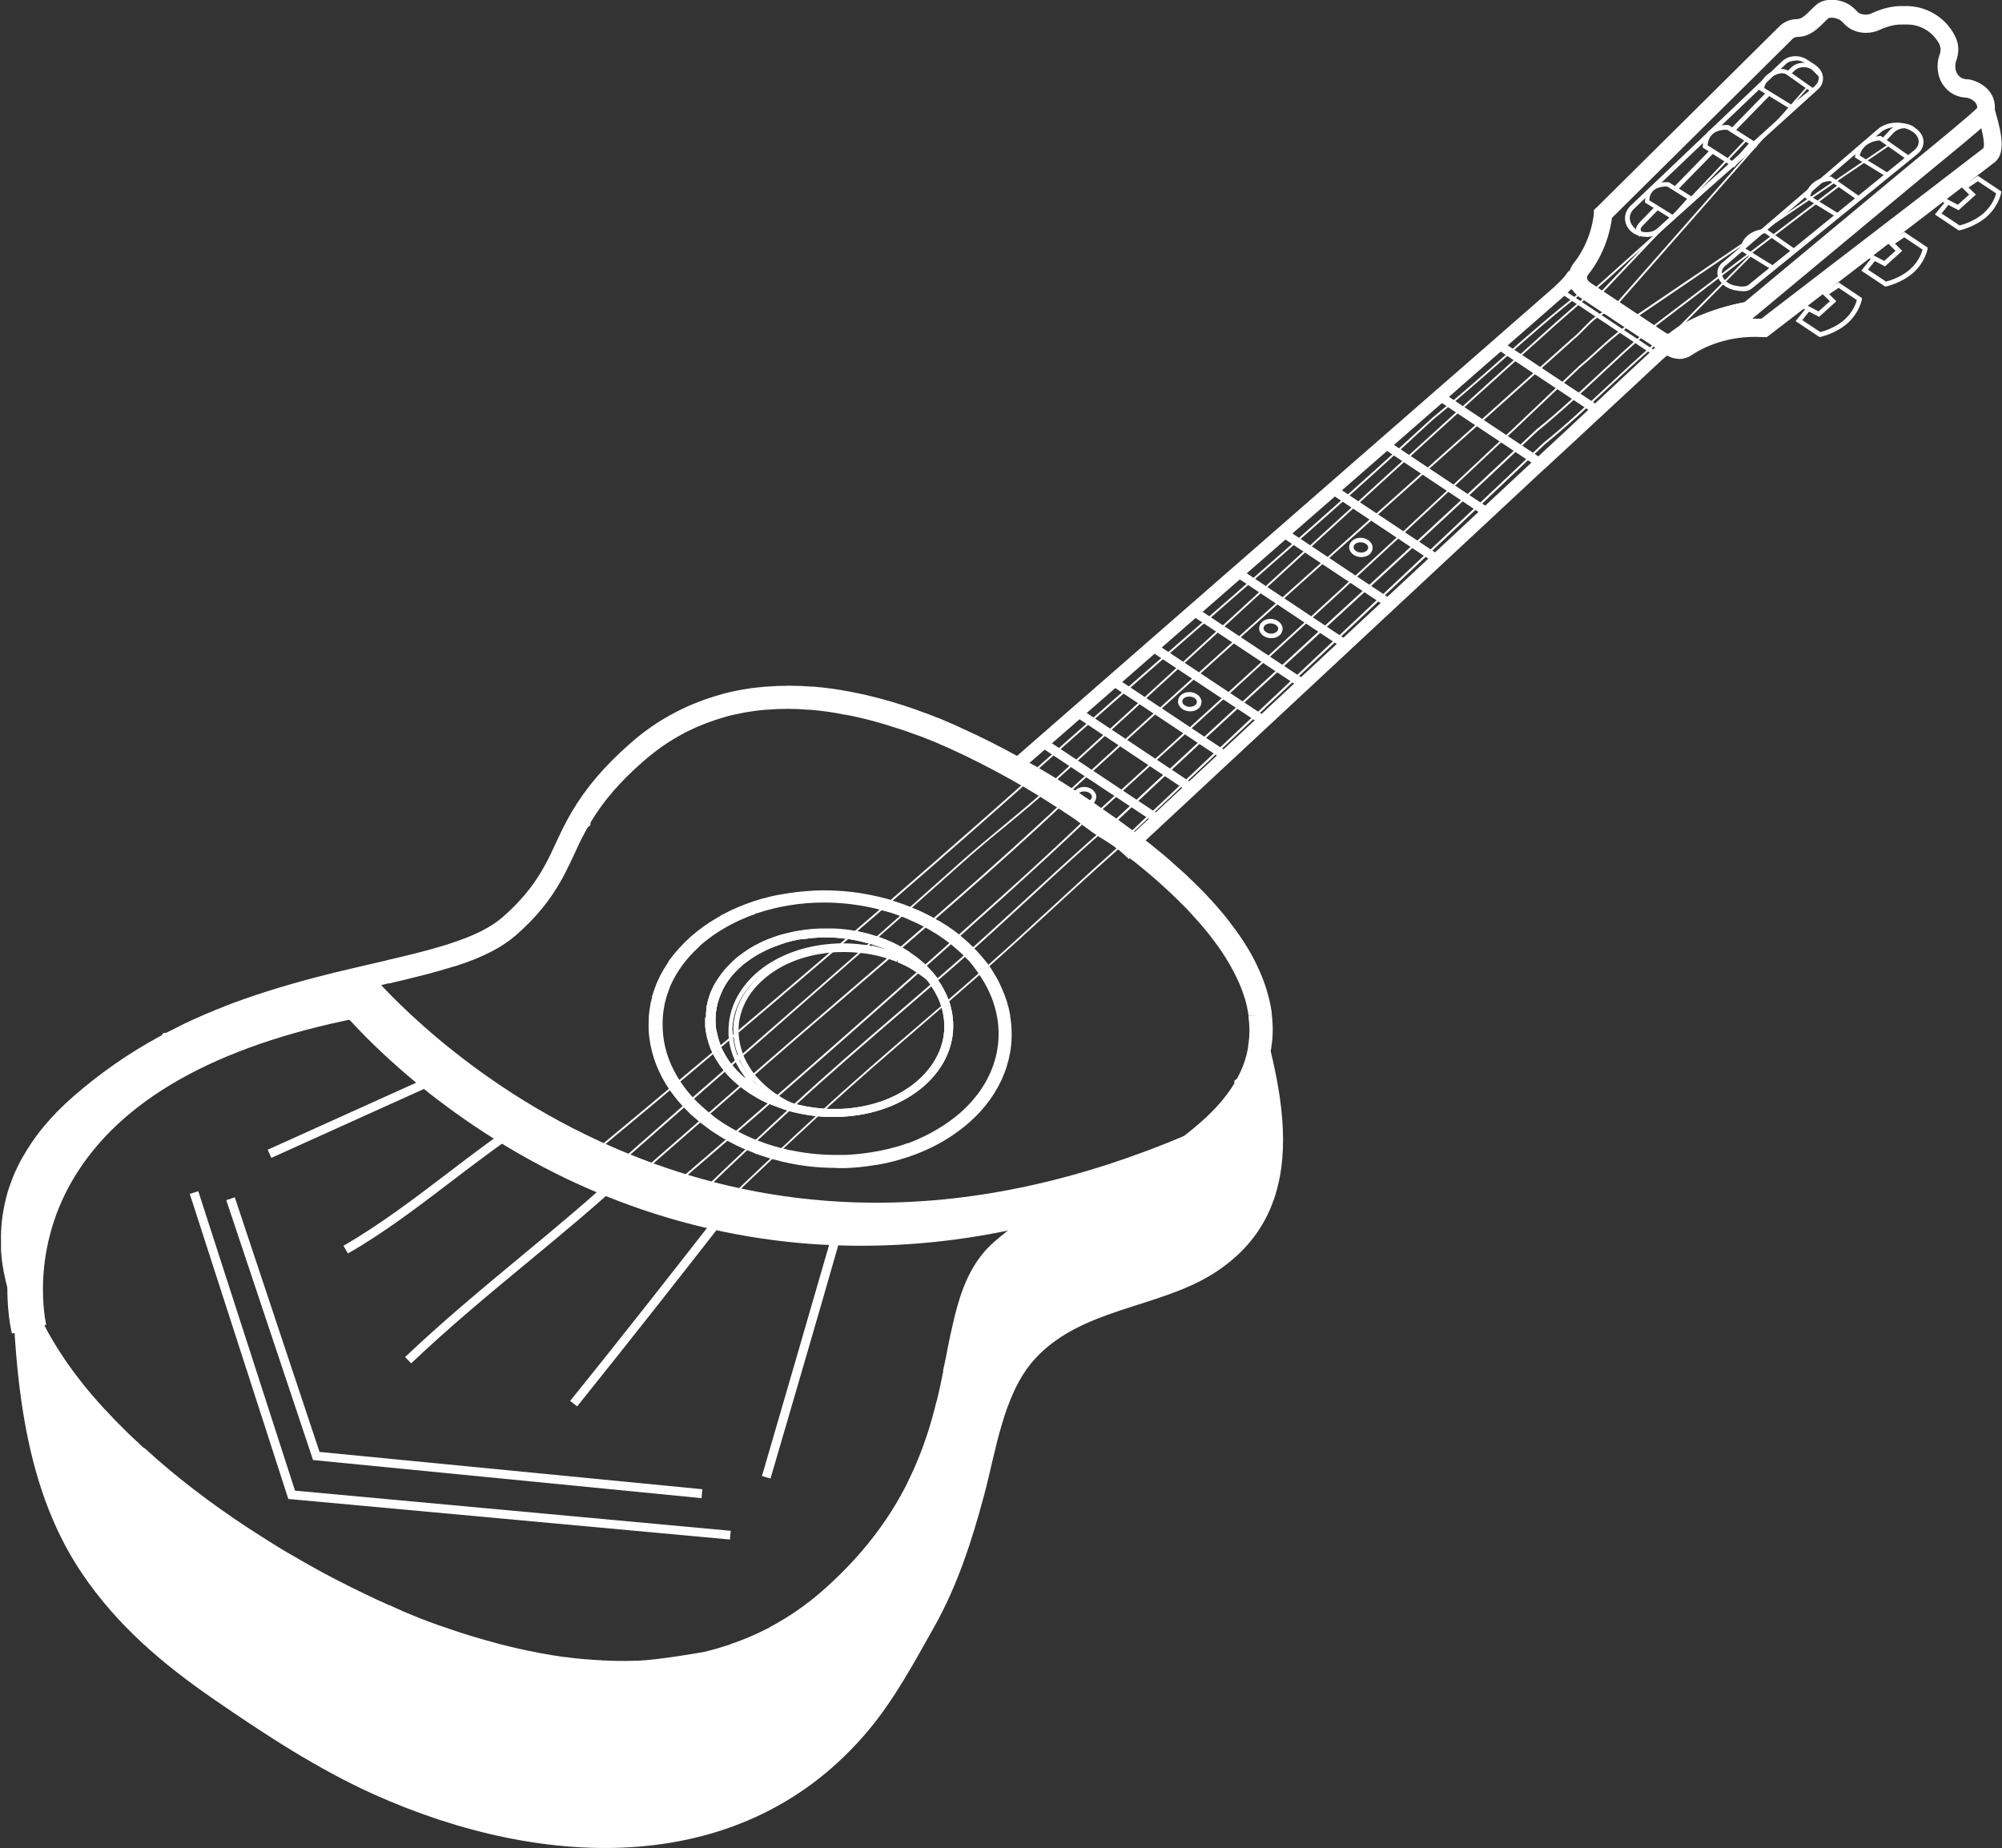 <svg viewBox="0 0 98.74 91.16" xmlns="http://www.w3.org/2000/svg" id="a"><rect x="0" y="0" width="98.74" height="91.16" fill="#333333" stroke="none"/><path style="fill:#fff; stroke-width:0px;" d="M30.72,83.03c-.17,0-.35,0-.52,0h-.5l.02-.02s-.08,0-.12,0h-.03s-.02,0-.03,0c-.19,0-.39-.02-.58-.04h-.05c-.36-.03-.71-.07-1.04-.12-.01,0-.03,0-.04,0h-.03c-.45-.06-.91-.14-1.41-.23-.03,0-.06-.01-.1-.02-.58-.11-1.19-.25-1.79-.4-.02,0-.06-.01-.09-.02-.51-.13-1.03-.28-1.54-.44h-.03c-.45-.15-.91-.31-1.39-.48h-.03s-.03-.02-.05-.03c-.3-.11-.6-.22-.91-.34h0l-.1-.04c-.3-.12-.6-.24-.9-.37-.02,0-.04-.02-.07-.03-.18-.07-.35-.15-.53-.23-.03-.01-.06-.03-.09-.04-.17-.07-.35-.15-.53-.24-.07-.03-.14-.06-.22-.1l-.05-.03c-.05-.02-.1-.05-.15-.07-.06-.03-.14-.06-.21-.1-.45-.21-.92-.45-1.44-.72-.02,0-.04-.02-.05-.03-.81-.42-1.62-.88-2.43-1.35-.03-.01-.06-.03-.09-.05-.62-.37-1.26-.77-1.88-1.18-1.95-1.29-3.72-2.64-5.26-4.04-.06-.05-.12-.1-.17-.16l-.14-.13s-.05-.05-.07-.06l-.05-.05s-.03-.03-.04-.04c-.18-.16-.35-.33-.52-.5-.01-.01-.03-.03-.06-.06-.32-.31-.63-.63-.95-.98,0,0,0,0-.01-.01-.03-.03-.05-.05-.07-.08-.19-.21-.39-.43-.62-.69-.32-.37-.61-.74-.89-1.11v-.02s-.04-.04-.06-.06l-.04-.06c-.24-.32-.44-.61-.62-.89-.02-.02-.04-.05-.06-.09-.14-.22-.28-.44-.42-.69-.01-.02-.02-.04-.03-.06-.19-.33-.36-.66-.52-.99-.01-.03-.03-.05-.03-.07-.15-.31-.28-.63-.4-.94,0-.02-.02-.04-.02-.07-.16-.42-.29-.85-.39-1.27-.01-.03-.02-.07-.02-.1-.11-.46-.18-.93-.21-1.39,0-.04,0-.07,0-.11v-.31s0,0,0,0c-.02-.7.06-1.39.22-2.06.03-.13.06-.26.1-.39.04-.13.08-.27.14-.42.03-.09.07-.19.11-.3.02-.05.04-.1.06-.15.1-.24.22-.49.35-.73.02-.04.04-.08.07-.12.29-.52.64-1.04,1.05-1.53.42-.51.91-1.01,1.45-1.48,1.29-1.13,2.73-2.14,4.28-2.98l.09-.05.09-.12h.13c.31-.16.63-.32.95-.48l.05-.02c.23-.11.45-.21.68-.31.21-.09.41-.18.62-.26.06-.03.13-.06.21-.09.12-.05.23-.09.35-.14.01,0,.03-.01.04-.02,1.3-.5,2.71-.95,4.33-1.38.06-.02.13-.03.19-.05.56-.15,1.16-.29,1.83-.45.04,0,.08-.02.13-.03l1.42-.33s.05,0,.07-.02c1.26-.29,2.2-.53,3.06-.8l.11-.04c1.18-.38,2-.8,2.57-1.3,1.13-.99,1.67-1.83,2.02-2.45.01-.02.02-.04.03-.06l.02-.03c.2-.36.37-.72.54-1.1.19-.41.39-.83.64-1.28,0-.01.02-.03.03-.05h0s.05-.09.05-.09c0,0,0-.01.01-.02l.07-.12c.69-1.17,1.6-2.24,2.86-3.35.69-.61,1.44-1.13,2.22-1.53.06-.03.12-.07.19-.1.62-.31,1.29-.57,1.99-.77h.02s.07-.03.11-.04c.7-.19,1.42-.31,2.16-.37h.05c.73-.06,1.49-.06,2.24,0h.02s.04,0,.06,0c.58.05,1.17.13,1.75.24h.03l.07.02c.48.09.96.2,1.47.34.03,0,.06.01.08.02.34.09.7.2,1.07.32.35.11.69.23,1.02.36h.02c.2.08.39.15.59.23.03,0,.05.02.08.03.15.06.3.12.45.19.07.03.14.06.21.09.07.03.15.06.22.1.07.03.15.06.22.1.98.44,1.99.95,3.01,1.52.17.1.34.19.52.29l.04.02s.06.03.09.05c.3.18.62.36.94.56.03.02.08.05.13.08.28.17.57.35.85.54.04.03.08.05.13.08.1.06.22.14.33.22.18.12.36.24.54.36.02.01.05.03.08.06l.03.02c.29.2.58.4.86.6.03.02.08.05.12.08.28.2.57.42.86.63l.1.08s.08.06.12.09l.08.06s.05.03.07.05c.02.01.03.02.05.04.07.06.14.11.2.16h0s.13.1.13.1c.36.29.72.58,1.06.88,0,0,.03.02.05.05.27.24.55.48.82.74l.06.06c.09.09.17.16.25.24.04.04.09.09.14.14.22.21.41.41.58.6,0,0,.01.01.02.02l.02.02c.33.36.65.73.95,1.12.01.02.03.04.04.06.53.68.97,1.37,1.29,2.04.02.04.04.07.05.11.19.39.34.79.46,1.18,0,.03.02.05.02.08.1.32.17.66.22.99,0,.02,0,.05,0,.08.07.55.07,1.11-.02,1.65v.05s-.02.06-.02.06c-.11.65-.33,1.29-.67,1.9h0s-.13.23-.13.23c-.45.77-1.08,1.51-1.88,2.2-2.28,2-4.16,2.76-5.82,3.43-1.47.59-2.87,1.15-4.42,2.51-.75.66-1.21,1.57-1.61,3.16l-.03.13c-.1.43-.2.88-.31,1.43l-.05.27c-.05.23-.09.46-.14.7v.07s-.01,0-.01,0c0,.01,0,.02,0,.04-.11.53-.22,1.01-.33,1.47v.04s-.02.02-.02.03c-.31,1.27-.67,2.33-1.11,3.35-.06.15-.14.31-.21.47-.16.35-.34.7-.53,1.03-.3.54-.64,1.09-1.02,1.62v.02s-.04.03-.05.05c-.84,1.17-1.87,2.3-3.06,3.35-.85.75-1.77,1.38-2.75,1.9-.05.03-.11.06-.16.08-.59.31-1.19.57-1.82.79l-.15.06c-.07.02-.14.05-.21.07-.3.1-.62.19-.97.28-.07.02-.16.04-.24.06h-.02c-.09.02-2.09.39-3.32.46h0s-.18.01-.18.01c-.05,0-.11,0-.16,0h-.06c-.17,0-.35,0-.52,0ZM29.67,81.9c.53.03,1.07.04,1.62.02h.14c1.07-.04,3.15-.41,3.32-.44.07-.02.13-.03.19-.05.33-.08.62-.17.9-.26.06-.02.11-.04.15-.05h0s.1-.04.1-.04c.62-.21,1.19-.46,1.76-.75.05-.02.08-.04.11-.06l.03-.02c.9-.48,1.76-1.07,2.55-1.76,1.13-.99,2.11-2.06,2.9-3.17l.05-.07c.35-.49.67-1,.95-1.51.18-.32.34-.64.49-.97.07-.15.14-.29.2-.44.42-.97.76-1.97,1.05-3.17,0-.03.02-.06.03-.09.11-.44.21-.91.31-1.42v-.03s0,0,0-.01v-.04c.06-.24.1-.47.15-.7l.05-.27c.11-.56.21-1.03.32-1.48l.03-.13c.31-1.27.79-2.71,1.95-3.72,1.69-1.49,3.17-2.08,4.73-2.71,1.65-.66,3.36-1.35,5.5-3.23.69-.61,1.24-1.24,1.63-1.89v-.13l.13-.1c.28-.51.46-1.03.55-1.56h0s0-.07,0-.07c.08-.46.08-.93.02-1.41v-.05s0,0,0,0c0,0,0,0,0,.02,0,0,0-.01,0-.02l.55-.03-.55.02s0,0,0,0c-.04-.3-.1-.58-.18-.85l-.02-.05c-.1-.34-.24-.69-.41-1.03l-.04-.08c-.3-.61-.7-1.24-1.19-1.87l-.03-.04c-.28-.36-.57-.7-.88-1.03l-.05-.06c-.16-.18-.34-.37-.55-.57-.05-.05-.09-.09-.14-.14-.08-.08-.15-.14-.22-.21l-.08-.08c-.27-.25-.54-.5-.8-.73l-.06-.05c-.31-.27-.65-.55-1-.83l-.11-.08.02.02c-.08-.06-.15-.12-.22-.17l-.05-.03-.05-.05s-.02-.02-.04-.03l-.09-.07s-.06-.05-.09-.07l-.11-.08c-.29-.22-.57-.43-.85-.62-.04-.03-.07-.05-.1-.07-.28-.2-.56-.4-.85-.59l-.04-.03s-.04-.03-.06-.04c-.19-.13-.36-.24-.54-.36-.11-.07-.22-.14-.33-.21-.05-.03-.08-.06-.12-.08-.28-.18-.57-.36-.84-.53-.04-.03-.08-.05-.11-.07-.32-.2-.63-.38-.93-.56-.03-.02-.05-.03-.07-.04l-.04-.02c-.18-.1-.35-.2-.51-.29-.99-.55-1.97-1.05-2.92-1.48-.07-.03-.13-.06-.2-.09h-.02c-.06-.04-.13-.07-.19-.09-.07-.03-.15-.06-.22-.1-.14-.06-.29-.12-.44-.18l-.06-.02c-.18-.08-.37-.15-.55-.21-.02,0-.04-.01-.06-.02-.31-.12-.63-.23-.96-.33-.36-.12-.7-.22-1.03-.31l-.07-.02c-.49-.13-.95-.24-1.4-.32h-.04c-.56-.12-1.12-.19-1.67-.24-.03,0-.06,0-.1,0-.7-.06-1.39-.06-2.05,0-.02,0-.04,0-.07,0-.67.06-1.32.17-1.94.34l-.09.03c-.64.18-1.26.42-1.84.71-.06.03-.11.05-.15.08-.71.37-1.38.84-2.01,1.39-1.16,1.02-1.97,1.96-2.6,3.02v.12s-.14.12-.14.12c-.02.03-.03.05-.04.07-.24.43-.43.83-.61,1.23-.18.38-.36.77-.57,1.16l-.05.09c-.58,1.04-1.27,1.89-2.26,2.76-.69.6-1.63,1.09-2.97,1.52-.01,0-.03,0-.04.01-.03.01-.05.02-.08.02-.88.28-1.85.52-3.12.82-.02,0-.04,0-.06.01h-.05c-.23.06-.46.12-.7.17l-.73.17s-.05.01-.08.02c-.68.16-1.27.3-1.83.45-.07.02-.12.03-.18.05-1.53.4-2.87.82-4.1,1.29l-.12.05c-.13.05-.25.1-.36.14-.07.03-.13.06-.2.09-.21.08-.4.17-.6.25-.2.09-.39.18-.59.27h0s-.06.03-.06.03c-.35.17-.7.34-1.03.52l-.05.03-.14.08c-1.52.83-2.87,1.76-4.12,2.87-.5.43-.94.89-1.33,1.35-.37.45-.69.91-.94,1.37v.02s-.04.05-.05.07c-.11.21-.22.43-.31.64-.02.05-.04.09-.05.13-.04.09-.07.17-.09.25-.05.14-.09.25-.12.35v.02c-.04.1-.07.2-.09.31-.16.67-.22,1.35-.18,2.04l.02.29h0c.03.36.09.71.17,1.07v.05c.1.39.22.78.37,1.18l.02.05c.11.29.23.57.36.85l.02.04c.15.31.31.63.49.93l.03.05c.14.24.28.47.42.68l.03.05c.18.28.39.58.63.9l.15.2c.23.31.48.62.74.92.23.27.43.49.62.7l.08.08c.31.34.61.65.91.94l.04.04c.16.16.33.32.5.48l.04.04s.02.02.04.03c.03.03.06.05.08.08l.14.13c.05.05.09.09.14.12h.02c1.49,1.37,3.22,2.7,5.13,3.95.63.41,1.26.81,1.88,1.18l.11.06c.77.45,1.54.89,2.32,1.29,0,0,.02.01.04.02h0c.51.26.98.5,1.43.71.07.03.13.06.19.09.06.03.11.05.15.07l.06.03c.07.03.13.06.19.09.19.08.37.17.55.25h.03c.2.1.39.18.57.26l.06.03c.25.11.52.21.78.32l.07.03c.34.13.67.26.99.37h.02s.03.02.05.02c.46.16.9.31,1.32.44.02,0,.05.01.06.02.5.15.99.29,1.48.42h.02s.03.01.04.02c.61.15,1.19.29,1.76.39l.07.02c.48.09.91.16,1.34.22.01,0,.03,0,.04,0h.03c.31.05.65.08.98.11h.05c.19.02.38.03.57.04h.03s.02,0,.03,0ZM3,66.7h0s0,0,0,0ZM2.58,66h0s0,0,0,0ZM2.08,65.06h0s0,0,0,0ZM1.69,64.13s0,0,0,0c0,0,0,0,0,0ZM58.84,45.13s0,0,0,0h0ZM56.55,41.56h0s0,0,0,0ZM41.66,35.24s0,0,0,0h0Z"></path><path style="fill:#fff; stroke-width:0px;" d="M41.26,57.61c-.82,0-1.63-.08-2.41-.25-.07-.01-.12-.03-.17-.04-.05,0-.12-.02-.18-.04l-.07-.02c-.37-.09-.74-.2-1.09-.33h-.03s-.08-.04-.12-.06c-.4-.15-.79-.32-1.14-.51-.04-.02-.09-.04-.13-.07-.05-.03-.11-.06-.16-.09l-.11-.06h0c-.14-.09-.29-.18-.43-.27-.11-.07-.21-.14-.31-.22,0,0-.02-.01-.03-.02-.03-.02-.06-.05-.09-.07,0,0,0,0,0,0-.24-.17-.47-.37-.7-.57h0s-.07-.07-.07-.07c-.02-.02-.05-.05-.07-.07,0,0,0,0,0,0-.03-.03-.07-.07-.1-.1,0,0,0,0,0,0-.28-.28-.53-.58-.74-.87-.02-.03-.05-.07-.08-.11-.56-.82-.9-1.7-1.01-2.62-.01-.13-.03-.26-.03-.38,0-.08,0-.17,0-.25,0-.23.01-.45.04-.66.01-.1.03-.2.05-.31v-.03c.03-.11.05-.22.08-.33v-.07l.02-.02c.03-.12.07-.23.11-.34.14-.41.35-.82.61-1.21h0s.05-.08.07-.11v-.02c.31-.43.69-.85,1.12-1.24.44-.38.93-.72,1.46-1.01l.04-.05h.04s.06-.03.09-.05c.45-.24.94-.44,1.44-.61.16-.05.32-.1.49-.15h.03c.14-.04.28-.08.42-.11.14-.03.28-.06.42-.08.54-.1,1.09-.16,1.65-.19.96-.04,1.92.04,2.83.23.11.02.24.05.37.08.07.02.15.04.23.06l.13.03s.04.01.06.02c.03,0,.08.02.13.04.05.01.1.03.15.05h0c.34.11.69.23,1.03.38.04.02.1.04.15.06.34.15.68.32.98.5.03.02.08.04.13.07.12.07.23.14.34.21.2.13.39.27.57.41.02.02.05.04.07.06l.03.03c.29.23.55.48.8.74.02.02.05.05.07.08l.02.02c.13.14.25.29.4.47l.04.05c.07.09.14.19.2.29l.05.08s.03.04.04.06l.04.07c.03.05.06.1.09.15.12.2.21.4.29.58.19.42.33.86.41,1.31,0,.02,0,.04,0,.06.33,1.92-.41,3.84-2.03,5.26-.92.8-2.03,1.41-3.32,1.79-.15.05-.3.09-.46.13-.14.04-.29.07-.44.1-.13.03-.27.05-.4.07h-.02c-.47.08-.95.13-1.44.15-.14,0-.27,0-.41,0h-.08ZM37.64,56.36c.33.12.68.22,1.05.31.03,0,.04.01.05.01.08.02.14.03.21.05.05.01.1.02.16.03.78.16,1.58.22,2.38.21.01,0,.04,0,.07,0h.15c.59-.03,1.16-.1,1.71-.21l.09-.02c.11-.02.22-.05.32-.07.15-.04.3-.08.45-.12.17-.05.33-.1.48-.16h.04c.97-.37,1.83-.87,2.55-1.49,1.81-1.59,2.37-3.77,1.5-5.83-.08-.19-.17-.36-.26-.53-.03-.06-.06-.1-.09-.15-.03-.04-.05-.08-.07-.12-.09-.14-.18-.27-.27-.4-.05-.06-.1-.13-.14-.19-.07-.09-.15-.18-.22-.27l-.1-.1s-.01-.01-.02-.02l-.06-.06c-.21-.22-.43-.41-.66-.6l-.05-.04s-.04-.03-.06-.05c-.17-.13-.36-.27-.54-.39-.11-.07-.22-.14-.33-.2l-.03-.02s-.05-.03-.08-.05c-.31-.18-.63-.34-.96-.48-.05-.03-.09-.04-.13-.06-.04-.02-.08-.04-.12-.05h0l-.04-.02c-.19-.08-.39-.15-.57-.21-.09-.03-.18-.06-.27-.08-.05-.02-.1-.03-.15-.04-.05-.01-.1-.03-.14-.04l-.06-.02c-.24-.06-.47-.12-.71-.16-.67-.13-1.37-.2-2.07-.2-1.16,0-2.27.18-3.32.53h-.04s-.04.03-.06.04l-.04.02c-.11.04-.21.07-.31.11l-.04.02c-.79.32-1.49.73-2.09,1.22-.07.06-.13.1-.18.15-.04.03-.07.06-.1.1l-.03.03c-.58.53-1.03,1.14-1.34,1.81-.03.06-.06.13-.08.2l-.08.22c-.04.11-.07.21-.1.32h0s-.01.04-.01.04c-.03.09-.05.19-.07.31v.02c-.06.28-.08.57-.08.86,0,.19.01.38.03.57h0s0,0,0,0c.09.8.38,1.56.86,2.28.02.03.05.07.07.1.2.29.43.57.69.83.03.04.06.06.08.08l.16.15c.17.16.34.3.51.44h0s.14.11.14.11c0,0,.01.01.02.02.03.02.05.04.08.06,0,0,0,0,0,0,0,0,0,0,0,0,.1.07.2.14.3.21.18.11.35.22.53.32l.13.07s.02,0,.02.01c.03.02.06.03.09.04,0,0,0,0,0,0,0,0,0,0,0,0,.32.17.65.32.98.45h0s.13.05.13.05c0,0,.01,0,.02,0,.04.01.07.03.1.04h0Z"></path><path style="fill:none; stroke:#fff; stroke-miterlimit:10; stroke-width:.22px;" d="M34.93,50.27s0-.09,0-.14c0-.03,0-.07,0-.1,0-.08.01-.15.02-.23v-.04s0-.02,0-.02c0-.07.02-.13.04-.2,0,0,0,0,0-.01.01-.04.02-.09.03-.14.03-.12.07-.23.11-.34.02-.07.05-.13.08-.19.06-.13.12-.26.2-.38.04-.06.08-.12.12-.18.04-.06.09-.12.13-.18.04-.06.09-.12.14-.18.04-.05.09-.1.13-.15.11-.12.23-.24.36-.36.13-.12.27-.22.41-.32.03-.02.06-.05.1-.07.06-.04.12-.08.18-.12.08-.05.16-.1.24-.14,0,0,0,0,0,0,.08-.04.16-.09.24-.13,0,0,.02-.01.03-.01.08-.04.17-.08.25-.12.09-.04.18-.08.27-.11.21-.08.42-.15.64-.21.08-.02.16-.04.25-.06.12-.03.25-.06.37-.08s.25-.04.38-.06c.09-.01.17-.02.26-.03.07,0,.15-.01.22-.02,0,0,.01,0,.02,0,.08,0,.16,0,.24-.01h.02s.09,0,.14,0c.06,0,.11,0,.17,0h.02c.06,0,.12,0,.18,0,.06,0,.11,0,.17,0,.04,0,.08,0,.12,0,.02,0,.04,0,.05,0,.01,0,.02,0,.03,0,0,0,0,0,.01,0,.09,0,.19.02.28.03.03,0,.06,0,.08.01.05,0,.11.01.16.02,0,0,.01,0,.02,0,.06,0,.12.02.17.03.07,0,.13.02.2.03,0,0,.01,0,.02,0,.01,0,.02,0,.03,0,.06.01.12.03.18.04.08.02.16.04.24.06.05.01.11.03.16.04.09.03.19.06.28.08.05.02.1.03.15.05.02,0,.04.01.05.02.17.06.33.13.5.2.08.03.16.07.24.11.07.03.14.07.21.11,0,0,.02,0,.02.01,0,0,.01,0,.02,0,.04.02.07.04.11.06.03.02.06.03.09.05.05.03.1.06.16.1.01,0,.02.01.03.02.02.01.04.03.06.04.07.04.13.09.19.13.06.04.13.09.18.14.06.04.12.09.17.14,0,0,.01,0,.02.01.04.03.07.06.1.09.02.01.03.03.05.04.05.05.11.1.16.15.15.15.3.31.42.48.03.04.06.08.08.12.03.04.06.07.08.11.08.11.15.22.21.34,0,0,.01.01.01.02.12.22.22.44.3.67.02.05.03.09.04.14.05.19.09.38.11.57.14,1.21-.35,2.38-1.37,3.28-1.03.9-2.48,1.44-4.08,1.5-.11,0-.22,0-.33,0-.08,0-.16,0-.24,0-.06,0-.13,0-.19,0-.5-.03-1-.1-1.48-.22-.05-.01-.11-.03-.16-.04-.1-.03-.19-.06-.29-.09-.08-.03-.15-.05-.23-.08-.22-.08-.44-.16-.65-.26,0,0-.01,0-.02,0-.04-.02-.09-.04-.13-.06-.24-.12-.46-.25-.68-.39-.1-.07-.19-.13-.29-.2,0,0-.01,0-.02-.02-.04-.03-.07-.05-.11-.08-.02-.02-.04-.03-.06-.05-.01,0-.02-.01-.03-.02-.07-.06-.14-.11-.2-.17-.07-.06-.14-.13-.2-.19-.07-.07-.13-.13-.19-.2l-.1-.11s-.06-.07-.08-.11c-.06-.07-.11-.14-.16-.21-.03-.04-.05-.08-.08-.12-.05-.08-.1-.16-.15-.24-.02-.04-.04-.08-.07-.13-.04-.08-.08-.17-.12-.25,0,0,0,0,0,0h0s-.04-.09-.05-.13c0,0,0,0,0,0-.12-.32-.2-.65-.23-.98,0-.03,0-.05,0-.08,0-.03,0-.06,0-.09,0-.06,0-.12,0-.18ZM35.23,50.86s.02.09.03.14c.02.09.04.18.07.28.01.05.03.1.05.15.01.04.03.08.04.12,0,0,0,.01,0,.02.03.09.07.18.11.26.02.04.04.09.07.13.02.04.05.09.07.13.02.04.05.09.08.13.02.04.05.09.08.13.02.03.04.06.07.09.02.03.05.07.08.1h0s.03.04.04.06c0,0,0,.01.02.02,0,0,.02.02.02.03.04.05.09.11.13.16.05.06.1.12.16.17.04.04.08.08.13.12.04.04.09.08.14.13.01,0,.02.02.03.03.05.04.11.09.16.13,0,0,0,0,.01,0,.03.03.07.06.11.08.1.08.2.15.31.22.15.1.3.19.46.28h0c.07.04.15.08.22.11.04.02.09.04.13.06.27.13.55.24.84.33.12.04.23.07.35.1.05.02.11.03.16.04.49.12.99.18,1.51.2.07,0,.13,0,.2,0,.11,0,.22,0,.34,0,1.53-.06,2.92-.57,3.9-1.44.98-.87,1.45-1.98,1.31-3.14-.02-.13-.04-.26-.07-.39-.01-.05-.02-.1-.04-.15-.1-.37-.27-.72-.49-1.05-.02-.04-.05-.08-.07-.11h0s0-.02-.01-.02c-.03-.05-.07-.09-.1-.14h0c-.17-.23-.37-.43-.59-.63-.03-.03-.07-.06-.1-.09-.04-.04-.08-.07-.13-.11-.03-.03-.06-.05-.09-.07-.04-.03-.08-.06-.12-.09-.07-.05-.14-.1-.22-.15-.11-.07-.22-.14-.34-.2-.03-.02-.07-.04-.1-.06,0,0-.02,0-.02-.01h0c-.07-.04-.13-.07-.2-.11-.18-.09-.37-.18-.57-.25-.09-.03-.17-.06-.26-.09-.05-.02-.1-.03-.15-.05l-.11-.03s-.07-.02-.11-.03c-.01,0-.02,0-.03,0-.35-.1-.7-.17-1.06-.21-.06,0-.12-.02-.18-.02h0c-.25-.03-.49-.04-.74-.04-.04,0-.08,0-.13,0-.14,0-.28,0-.42.02-.05,0-.09,0-.14.01-.14.01-.28.03-.41.05-.01,0-.02,0-.04,0-.02,0-.04,0-.05,0-.03,0-.06,0-.08.01,0,0-.01,0-.02,0-.13.02-.26.05-.39.08-.04,0-.08.02-.12.03-.14.03-.27.07-.41.12-.05.02-.1.03-.14.05-.26.09-.51.19-.75.31-.08.04-.16.08-.25.13-.07.04-.14.08-.21.12l-.05.03c-.07.05-.14.09-.21.14-.07.05-.15.11-.22.16-.04.03-.07.06-.11.08-.03.03-.07.06-.1.09-.06.05-.11.1-.17.15,0,0,0,0,0,0-.11.11-.21.22-.31.33-.04.04-.07.08-.1.13-.07.08-.13.17-.19.26-.03.04-.06.09-.08.13-.04.08-.09.15-.12.23-.29.58-.4,1.2-.35,1.81,0,.09.02.19.04.28Z"></path><path style="fill:none; stroke:#fff; stroke-miterlimit:10; stroke-width:.22px;" d="M34.93,50.27s0-.09,0-.14c0-.03,0-.07,0-.1,0-.08.01-.15.02-.23v-.04s0-.02,0-.02c0-.07.02-.13.04-.2,0,0,0,0,0-.01.01-.04.02-.09.03-.14.03-.12.07-.23.11-.34.02-.07.05-.13.08-.19.06-.13.12-.26.2-.38.04-.06.08-.12.12-.18.04-.06.09-.12.13-.18.04-.06.09-.12.14-.18.04-.05.09-.1.13-.15.11-.12.23-.24.36-.36.13-.12.27-.22.41-.32.03-.02.06-.05.1-.07.06-.04.12-.08.18-.12.08-.05.16-.1.24-.14,0,0,0,0,0,0,.08-.04.16-.09.24-.13,0,0,.02-.01.03-.01.08-.04.17-.08.25-.12.09-.04.18-.08.27-.11.21-.08.42-.15.64-.21.08-.02.16-.04.25-.06.12-.03.25-.06.37-.08s.25-.04.38-.06c.09-.01.17-.02.26-.03.07,0,.15-.01.22-.02,0,0,.01,0,.02,0,.08,0,.16,0,.24-.01h.02s.09,0,.14,0c.06,0,.11,0,.17,0h.02c.06,0,.12,0,.18,0,.06,0,.11,0,.17,0,.04,0,.08,0,.12,0,.02,0,.04,0,.05,0,.01,0,.02,0,.03,0,0,0,0,0,.01,0,.09,0,.19.02.28.03.03,0,.06,0,.08.01.05,0,.11.01.16.02,0,0,.01,0,.02,0,.06,0,.12.02.17.03.07,0,.13.02.2.03,0,0,.01,0,.02,0,.01,0,.02,0,.03,0,.06.01.12.03.18.04.08.02.16.04.24.06.05.01.11.03.16.04.09.03.19.06.28.08.05.02.1.03.15.05.02,0,.04.01.05.02.17.06.33.13.5.2.08.03.16.07.24.11.07.03.14.07.21.11,0,0,.02,0,.02.01,0,0,.01,0,.02,0,.04.02.07.04.11.06.03.02.06.03.09.05.05.03.1.06.16.1.01,0,.02.01.03.02.02.01.04.03.06.04.07.04.13.09.19.13.06.04.13.09.18.14.06.04.12.09.17.14,0,0,.01,0,.02.01.04.03.07.06.1.09.02.01.03.03.05.04.05.05.11.1.16.15.15.15.3.31.42.48.03.04.06.08.08.12.03.04.06.07.08.11.08.11.15.22.21.34,0,0,.01.01.01.02.12.22.22.44.3.67.02.05.03.09.04.14.05.19.09.38.11.57.14,1.21-.35,2.38-1.37,3.28-1.03.9-2.48,1.44-4.08,1.5-.11,0-.22,0-.33,0-.08,0-.16,0-.24,0-.06,0-.13,0-.19,0-.5-.03-1-.1-1.48-.22-.05-.01-.11-.03-.16-.04-.1-.03-.19-.06-.29-.09-.08-.03-.15-.05-.23-.08-.22-.08-.44-.16-.65-.26,0,0-.01,0-.02,0-.04-.02-.09-.04-.13-.06-.24-.12-.46-.25-.68-.39-.1-.07-.19-.13-.29-.2,0,0-.01,0-.02-.02-.04-.03-.07-.05-.11-.08-.02-.02-.04-.03-.06-.05-.01,0-.02-.01-.03-.02-.07-.06-.14-.11-.2-.17-.07-.06-.14-.13-.2-.19-.07-.07-.13-.13-.19-.2l-.1-.11s-.06-.07-.08-.11c-.06-.07-.11-.14-.16-.21-.03-.04-.05-.08-.08-.12-.05-.08-.1-.16-.15-.24-.02-.04-.04-.08-.07-.13-.04-.08-.08-.17-.12-.25,0,0,0,0,0,0h0s-.04-.09-.05-.13c0,0,0,0,0,0-.12-.32-.2-.65-.23-.98,0-.03,0-.05,0-.08,0-.03,0-.06,0-.09,0-.06,0-.12,0-.18ZM35.23,50.86s.02.09.03.14c.02.09.04.18.07.28.01.05.03.1.05.15.01.04.03.08.04.12,0,0,0,.01,0,.02.03.09.07.18.11.26.02.04.04.09.07.13.02.04.05.09.07.13.02.04.05.09.08.13.02.04.05.09.08.13.02.03.04.06.07.09.02.03.05.07.08.1h0s.03.04.04.06c0,0,0,.01.02.02,0,0,.02.02.02.03.04.05.09.11.13.16.05.06.1.12.16.17.04.04.08.08.13.12.04.04.09.08.14.13.01,0,.02.02.03.03.05.04.11.09.16.13,0,0,0,0,.01,0,.03.03.07.06.11.08.1.08.2.15.31.22.15.1.3.19.46.28h0c.07.04.15.08.22.11.04.02.09.04.13.06.27.13.55.24.84.33.12.04.23.07.35.1.05.02.11.03.16.04.49.12.99.18,1.51.2.07,0,.13,0,.2,0,.11,0,.22,0,.34,0,1.53-.06,2.92-.57,3.9-1.44.98-.87,1.45-1.98,1.31-3.14-.02-.13-.04-.26-.07-.39-.01-.05-.02-.1-.04-.15-.1-.37-.27-.72-.49-1.05-.02-.04-.05-.08-.07-.11h0s0-.02-.01-.02c-.03-.05-.07-.09-.1-.14h0c-.17-.23-.37-.43-.59-.63-.03-.03-.07-.06-.1-.09-.04-.04-.08-.07-.13-.11-.03-.03-.06-.05-.09-.07-.04-.03-.08-.06-.12-.09-.07-.05-.14-.1-.22-.15-.11-.07-.22-.14-.34-.2-.03-.02-.07-.04-.1-.06,0,0-.02,0-.02-.01h0c-.07-.04-.13-.07-.2-.11-.18-.09-.37-.18-.57-.25-.09-.03-.17-.06-.26-.09-.05-.02-.1-.03-.15-.05l-.11-.03s-.07-.02-.11-.03c-.01,0-.02,0-.03,0-.35-.1-.7-.17-1.06-.21-.06,0-.12-.02-.18-.02h0c-.25-.03-.49-.04-.74-.04-.04,0-.08,0-.13,0-.14,0-.28,0-.42.02-.05,0-.09,0-.14.01-.14.01-.28.03-.41.05-.01,0-.02,0-.04,0-.02,0-.04,0-.05,0-.03,0-.06,0-.08.01,0,0-.01,0-.02,0-.13.02-.26.05-.39.08-.04,0-.08.02-.12.03-.14.03-.27.07-.41.12-.05.02-.1.03-.14.05-.26.09-.51.19-.75.31-.08.04-.16.08-.25.13-.07.04-.14.08-.21.12l-.05.03c-.07.05-.14.09-.21.14-.07.05-.15.11-.22.16-.04.03-.07.06-.11.08-.03.03-.07.06-.1.09-.06.05-.11.1-.17.15,0,0,0,0,0,0-.11.11-.21.22-.31.33-.04.04-.07.08-.1.13-.07.08-.13.17-.19.26-.03.04-.06.09-.08.13-.04.08-.09.15-.12.23-.29.58-.4,1.2-.35,1.81,0,.09.02.19.04.28Z"></path><path style="fill:#fff; stroke-width:0px;" d="M38.84,54.77l-.08-.03c-.08-.03-.15-.05-.23-.08-.24-.08-.45-.17-.66-.27h-.02c-.05-.04-.09-.06-.13-.07-.24-.12-.47-.25-.69-.4-.1-.07-.2-.14-.29-.21l.05-.1-.07.09s-.08-.06-.11-.09l-.06-.05s-.02-.02-.03-.03c-.06-.05-.13-.11-.2-.17-.07-.07-.14-.13-.21-.2-.07-.07-.13-.13-.19-.2l-.1-.11s-.06-.07-.09-.11c-.06-.07-.11-.14-.16-.22-.02-.03-.05-.07-.08-.11-.06-.09-.11-.17-.16-.26-.02-.03-.03-.06-.05-.09l-.02-.03c-.04-.09-.08-.17-.12-.26v-.03s-.04-.06-.05-.1l-.02-.04c-.11-.29-.19-.6-.23-.91v-.09s0-.04,0-.07v-.05s0-.03,0-.05h0s0-.03,0-.03l.11-.02h-.11s0-.13,0-.13c0-.05,0-.1,0-.15v-.05s0-.04,0-.05c0-.07.01-.15.02-.23v-.04s.01-.03.01-.04l.02-.08s.01-.07.02-.11h0s.03-.13.03-.13v-.02s.01-.02.01-.02c.03-.11.07-.23.11-.34.02-.05.04-.1.06-.16l.02-.04c.06-.14.13-.27.21-.4.04-.06.08-.12.12-.19.05-.07.09-.13.14-.19.04-.06.09-.12.15-.18.04-.05.09-.1.14-.16.1-.11.22-.23.37-.36.13-.12.28-.23.42-.33.03-.02.07-.05.1-.07.05-.04.11-.08.18-.12.07-.05.15-.09.22-.13l.02-.03h.04c.07-.04.14-.08.22-.12.01,0,.03-.02.04-.02.08-.04.16-.08.25-.11.09-.04.18-.08.28-.11.22-.09.44-.16.65-.21.08-.02.16-.04.25-.06.12-.03.25-.06.38-.08s.26-.04.39-.06c.09-.01.18-.02.26-.03.07,0,.15-.01.22-.02h.01s.01,0,.01,0h.08s.09-.01.13-.01h.05s.09,0,.14,0h.17c.08,0,.14,0,.2,0,.02,0,.07,0,.11,0h.06c.05,0,.09,0,.12.01.01,0,.03,0,.05,0h.05c.1.01.18.02.27.03h.03s.04,0,.07.01c.04,0,.1.01.15.02h.03s.11.02.16.03c.04,0,.09.01.14.02l.3.06c.08.02.17.04.25.06.05.01.1.03.15.04.1.03.2.06.29.09.05.02.1.03.15.05l.06.02c.16.06.33.12.51.2.08.03.16.07.25.12.07.03.14.07.21.11,0,0,.01,0,.02.01l.05.03s.06.03.09.05c.02.01.05.03.08.05.05.03.11.06.16.1.02.01.03.02.04.03h.01s.03.03.04.04c.06.04.13.09.19.13.06.04.13.09.19.14.06.04.12.09.17.14.05.04.09.07.12.1l.05.04c.06.05.11.1.16.16.16.16.3.32.43.49l.08.1-.38.2-.06-.04c-.18-.16-.37-.3-.58-.44-.04-.03-.08-.05-.12-.08-.03-.02-.06-.04-.09-.06l-.03-.02c-.24-.15-.49-.27-.74-.37v-.12s-.04.1-.04.1c-.09-.04-.16-.07-.24-.09h-.02s-.04-.02-.05-.03c-.02,0-.05-.02-.07-.02,0,0,0,0,0,0,0,0,0,0,0,0,0,0,0,0,0,0,0,0,0,0,0,0,0,0,0,0,0,0,0,0,0,0,0,0-.39-.13-.79-.23-1.2-.28-.06,0-.12-.02-.18-.02-.53-.06-1.07-.07-1.6-.01,0,0,0,0,0,0-.08,0-.16.02-.24.03-1.17.16-2.2.6-2.97,1.28-.75.65-1.17,1.46-1.23,2.33,0,.06,0,.11,0,.17h0s0,.03,0,.04c0,.4.08.79.23,1.18v.02s.04.07.05.11c.14.31.32.61.55.89l.07.08h0s.01.01.02.02c.24.27.51.51.81.73.04.03.07.05.11.07.04.03.06.04.08.06.2.13.41.26.64.36l.11.05-.23.34ZM37.95,54.19c.21.1.42.18.65.26.04.01.07.02.11.04-.18-.09-.35-.2-.52-.31-.03-.02-.06-.04-.09-.06-.03-.02-.07-.05-.11-.08-.08-.05-.15-.11-.22-.17l-.11.17c.05.03.1.05.15.08.04.02.08.04.11.06l-.02.11.04-.1ZM37.13,53.27s0,.01.01.02c.09.1.19.2.3.3-.1-.1-.2-.2-.29-.3,0,0-.01-.01-.02-.02h0ZM36.12,52.53h.01s.02.04.03.06c.03.04.07.09.12.13.05.06.1.12.16.17.04.04.08.08.12.12.05.05.09.09.14.12l.04.03s.03.03.05.04c-.19-.25-.36-.51-.5-.79h0s-.02-.04-.02-.04c-.02-.03-.03-.07-.04-.1,0-.01-.01-.03-.02-.04-.16-.38-.26-.78-.28-1.19,0,0,0,0,0,0,0,0,0,0,0,0v-.18s0-.01,0-.02c0-1.06.49-2.06,1.37-2.84.9-.79,2.16-1.3,3.55-1.43.07,0,.15-.02.23-.02.53-.04,1.08-.01,1.59.06.05,0,.1.01.14.02h.09s0,.02,0,.02c.05,0,.1.02.15.03l-.09-.06.66.19s.03,0,.03.01c.05.01.1.03.15.04-.16-.07-.31-.14-.45-.19-.09-.03-.17-.07-.25-.09-.05-.02-.09-.03-.14-.05-.04-.01-.08-.02-.11-.03h-.04s-.06-.03-.09-.04c0,0-.02,0-.04-.01-.32-.09-.67-.16-1.02-.2-.06,0-.12-.01-.18-.02-.35-.04-.71-.05-1.06-.03-.76.03-1.47.17-2.12.41-.21.08-.41.16-.6.26-.08.04-.16.08-.24.13-.07.04-.14.08-.2.12l-.05.03c-.07.04-.14.09-.2.14-.07.05-.14.1-.21.16-.04.03-.08.06-.11.08-.04.03-.07.06-.1.09-.03.02-.05.04-.07.07h0s-.1.09-.1.09c-.1.09-.2.2-.3.32-.03.04-.07.08-.1.12-.07.09-.13.17-.18.26-.03.04-.05.08-.08.13-.04.07-.09.15-.12.22-.28.56-.4,1.14-.34,1.75h0s0,.06,0,.09c0,.06.02.12.03.18,0,.05.01.09.03.13.02.09.04.18.07.27.01.05.03.1.04.14.01.04.03.08.04.12v.02c.04.09.08.17.12.25.02.05.04.09.07.13.02.05.05.09.07.13.02.05.05.09.07.12.03.05.06.09.08.13.02.03.04.06.06.09.03.04.05.07.07.1l.05.07ZM36.46,52.27s.02.03.02.05c.14.28.3.54.5.79h0c-.21-.27-.38-.55-.51-.85,0,0,0,0,0,0l-.02.02ZM35.35,51.71c.03.08.07.15.11.23l.02.03s.03.06.05.09c.04.08.09.16.14.24.03.04.05.08.08.12.05.07.1.14.16.21.03.04.05.07.08.1l.1.11c.06.06.12.13.19.2.02.02.04.04.06.06-.01-.01-.02-.02-.03-.04-.06-.06-.11-.11-.16-.17-.05-.05-.09-.1-.14-.16l.07-.1h0s-.06.09-.06.09c-.02-.01-.04-.03-.05-.05l-.05-.06s-.05-.06-.07-.09c-.02-.03-.05-.07-.07-.1-.03-.04-.06-.09-.09-.13-.03-.04-.05-.08-.08-.13-.02-.04-.05-.09-.07-.13-.02-.04-.05-.09-.07-.14-.04-.07-.08-.16-.11-.25h-.01s0-.05,0-.05c-.02-.04-.03-.08-.04-.12-.02-.04-.04-.1-.05-.15-.03-.09-.06-.19-.07-.28-.01-.04-.02-.1-.03-.15-.01-.05-.02-.11-.03-.18,0-.04,0-.07,0-.1-.06-.65.06-1.28.36-1.87.04-.08.08-.16.13-.23.03-.05.05-.09.08-.14.06-.09.12-.18.19-.27.03-.04.07-.09.11-.13.1-.12.19-.22.28-.31h0c-.08.06-.14.13-.2.19-.05.05-.09.1-.13.15-.05.06-.1.11-.14.17-.05.06-.09.12-.13.18-.04.06-.08.12-.11.18-.07.12-.14.24-.19.37l-.02.04s-.04.1-.06.15c-.04.11-.08.23-.11.33l-.03.12v.02s0,.02,0,.02c0,.03-.01.06-.02.1l-.03.15c0,.07-.02.15-.02.22v.05s0,.04,0,.06c0,.04,0,.08,0,.13v.14s0,.03,0,.03v.1s.01.05.01.08v.08c.04.29.11.58.22.85v.04s.04.07.06.1v.03ZM36.14,50.86v.17c.03.35.1.69.23,1.03l.02-.02c-.14-.39-.22-.79-.22-1.18,0-.01,0-.03,0-.04,0,0,0,0,0-.01,0-.06,0-.12,0-.18.06-.93.51-1.79,1.3-2.48.1-.08.2-.17.3-.24-.12.09-.24.18-.35.28-.84.74-1.3,1.68-1.3,2.67h0ZM45.02,47.61s.06.03.09.05l.03.02s.07.04.1.06c.04.02.08.05.13.08.2.13.37.26.53.4h.02c-.1-.13-.21-.26-.33-.37-.05-.05-.1-.1-.16-.15l-.04-.04s-.06-.06-.1-.09h-.02c-.05-.06-.09-.09-.14-.13l-.11.16ZM36.69,47.25c-.1.08-.2.16-.3.24-.05.04-.09.08-.14.12h.02c.05-.06.1-.11.16-.16.03-.03.07-.06.11-.09.03-.03.07-.06.11-.09,0,0,.02-.02.03-.02Z"></path><path style="fill:#fff; stroke-width:0px;" d="M34.74,58.75l-.06-.07c1.34-1.29,2.78-2.65,4.42-4.16,1.68-1.55,3.43-3.06,5.13-4.52.99-.86,2.02-1.74,3.02-2.62,1.16-1.02,2.31-2.08,3.43-3.11,1.38-1.27,2.82-2.59,4.26-3.84l.06.07c-1.45,1.25-2.88,2.56-4.26,3.84-1.12,1.03-2.27,2.09-3.43,3.11-1,.88-2.03,1.77-3.02,2.62-1.69,1.46-3.45,2.97-5.13,4.52-1.63,1.5-3.08,2.86-4.41,4.15Z"></path><path style="fill:#fff; stroke-width:0px;" d="M35.99,59.18l-.06-.07c1.34-1.29,2.78-2.65,4.42-4.16,1.68-1.55,3.43-3.06,5.13-4.52.99-.86,2.02-1.74,3.02-2.62,1.16-1.02,2.31-2.08,3.43-3.11,1.38-1.27,2.81-2.59,4.26-3.84l.06.07c-1.45,1.25-2.88,2.56-4.26,3.83-1.12,1.03-2.27,2.09-3.43,3.11-1,.88-2.03,1.77-3.02,2.62-1.69,1.46-3.45,2.97-5.13,4.52-1.63,1.5-3.07,2.86-4.41,4.15Z"></path><path style="fill:#fff; stroke-width:0px;" d="M33.41,58.39l-.06-.07c4.84-4.14,10.07-8.74,16-14.06,1.65-1.48,3.12-2.84,4.48-4.15l.06.07c-1.36,1.31-2.83,2.66-4.48,4.15-5.92,5.32-11.16,9.92-16,14.06Z"></path><path style="fill:#fff; stroke-width:0px;" d="M30.51,57.46l-.06-.07c2.28-2.01,4.61-4.05,6.86-6.01,3.31-2.89,6.74-5.88,10.07-8.86.7-.62,1.43-1.23,2.13-1.81.8-.66,1.63-1.35,2.4-2.06l.06.07c-.78.71-1.61,1.4-2.41,2.06-.71.58-1.44,1.19-2.13,1.81-3.33,2.98-6.76,5.97-10.07,8.87-2.25,1.97-4.58,4-6.86,6.01Z"></path><path style="fill:#fff; stroke-width:0px;" d="M31.72,57.83l-.06-.07c.5-.44,1-.87,1.5-1.31,1.09-.95,2.22-1.93,3.33-2.91,1.81-1.59,3.67-3.18,5.47-4.73,3.48-2.99,7.08-6.07,10.47-9.26l.06.07c-3.39,3.19-6.99,6.28-10.47,9.26-1.8,1.54-3.66,3.14-5.47,4.73-1.11.97-2.24,1.96-3.33,2.91-.5.44-1,.87-1.5,1.31Z"></path><path style="fill:#fff; stroke-width:0px;" d="M29.17,57.01l-.06-.07c7.84-6.5,15.25-12.84,22.02-18.87l.06.07c-6.77,6.03-14.18,12.37-22.02,18.87Z"></path><path style="fill:#fff; stroke-width:0px;" d="M61.79,48.63c1.28,4.49,3.35,10.86-1.96,14.2-2.73,1.72-6.57,1.7-8.84,4.26-1.51,1.71-1.86,4.45-2.46,6.69s-1.32,4.46-2.46,6.48c-.98,1.74-1.95,3.55-3.22,5.07-6.14,7.37-16.05,6.93-24.39,3.19-2.76-1.24-5.36-2.94-7.9-4.69s-4.78-3.65-6.51-6.21c-3.1-4.58-3.34-10.44-3.5-15.77,0,0-.85,9.59,22.42,19.32,0,0,14.22,5.45,20.92-5.54,0,0,2.51-5.01,4.11-11.79,0,0-.23-1.64,9.71-6.89,0,0,3.48-1.93,4.08-3.69s0-4.63,0-4.63Z"></path><path style="fill:#fff; stroke-width:0px;" d="M82.28,17.36c-.2,0-.41-.06-.58-.17l-3.74-2.49c-.32-.21-.53-.52-.58-.86-.05-.3.04-.6.23-.85.91-1.14,1-2.44,1-2.46v-.17s.13-.12.13-.12l9.02-8.94c.23-.23.55-.36.88-.36h0c.23,0,.46-.24.67-.45.18-.18.34-.34.55-.42.36-.13.75-.11,1.16.06.2.09.38.22.56.42.1.12.25.17.44.17.11,0,.2-.02.28-.06.54-.25,1.04-.37,1.52-.36h.28c1.02.03,1.95.64,2.37,1.58l.03.08c.12.32.11.69-.02,1.04-.08.23-.05.5.08.68.11.15.27.23.48.23.13,0,.63.12.98.48.25.26.38.58.37.95,0,.15-.05.3-.13.44h0c-.11.19-.59.62-3.08,2.66-.33.27-.62.51-.8.66l-7.98,6.64-.12.02s-2.01.32-3.4,1.39c-.17.13-.39.2-.61.2ZM79.5,10.78c-.06.45-.29,1.67-1.18,2.78-.04.05-.05.1-.05.15.01.09.08.18.19.25l3.74,2.49s.13.02.15,0c1.38-1.06,3.19-1.45,3.68-1.54l7.8-6.49c.19-.16.48-.39.81-.67.86-.7,2.62-2.15,2.88-2.43,0-.35-.41-.48-.5-.5-.49-.01-.9-.23-1.17-.61-.3-.42-.37-1-.19-1.5.04-.11.08-.28.02-.43v-.04c-.29-.61-.9-1.02-1.58-1.03h-.28c-.35-.01-.71.08-1.13.27-.2.09-.42.14-.66.14-.44,0-.82-.16-1.1-.47-.09-.1-.17-.17-.25-.2-.19-.08-.35-.1-.5-.05-.03.02-.14.13-.22.21-.3.3-.71.71-1.3.71h0c-.1,0-.19.04-.25.1l-8.91,8.83Z"></path><path style="fill:#fff; stroke-width:0px;" d="M55.68,42.38l-.23-.22c-.35-.33-.59-.48-.99-.73l-.2-.12c-.57-.36-1.07-.77-1.56-1.16-.43-.35-.87-.71-1.35-1.03-.37-.24-1.09-.61-1.54-.81-.05,0-.11-.03-.16-.07l-.46-.2.4-.35s.15-.13.28-.15c4.42-3.86,9.02-7.87,13.14-11.47l7.79-6.8s.05-.04.07-.06c1.03-.9,1.95-1.7,2.74-2.39l.06-.05s.06-.05.09-.08l.03-.03,1.58-1.38c.8-.7,1.25-1.1,1.29-1.13.03-.02.05-.05.07-.07.34-.31.45-.46.45-.46l.19-.26,5.51,3.66-.46.36s-.05.04-.08.06l-.03.03s-.04.03-.05.04l-.09.07s-.03.03-.05.04c-.03.03-.07.06-.1.09-.01.01-.03.03-.05.04-.01,0-.02.02-.03.03l-.03.03s-.45.41-1.14,1.06l-1.69,1.57s-.05.05-.08.08l-.05.04c-.76.71-1.64,1.53-2.64,2.45l-.03.03s-.06.05-.09.08l-.05.04c-3.3,3.07-7.7,7.18-12.36,11.52l-7.7,7.17c0,.1-.06.2-.16.3l-.23.21ZM50.49,37.88c.43.21.92.47,1.23.67.51.34.97.71,1.41,1.07.49.4.95.78,1.49,1.12l.19.12c.29.18.53.33.78.53l7.72-7.19c4.66-4.34,9.07-8.44,12.36-11.51l.06-.05s.06-.05.08-.07l.03-.03c.99-.92,1.88-1.74,2.63-2.45l.06-.05s.05-.05.07-.07l.04-.04,1.65-1.54c.7-.65,1.1-1.02,1.14-1.06,0,0,.03-.02.04-.04l.09-.08s.07-.06.09-.08c.02-.02.05-.04.07-.06l-4.23-2.81c-.08.08-.18.19-.32.31-.02.02-.05.05-.08.08-.04.03-.5.44-1.3,1.14l-1.63,1.42s-.05.04-.07.06l-.06.06c-.79.69-1.71,1.49-2.73,2.39-.02.02-.05.05-.08.07l-.03.03-7.75,6.76c-4.06,3.54-8.6,7.5-12.96,11.31Z"></path><path style="fill:#fff; stroke-width:0px;" d="M67.14,27.48c-.13,0-.27-.04-.38-.11-.13-.09-.21-.22-.22-.35,0-.13.04-.25.14-.34.21-.19.56-.2.8-.04.13.09.21.22.22.35,0,.13-.04.25-.14.34-.11.1-.26.15-.42.15ZM67.1,26.75c-.1,0-.2.03-.27.09-.05.05-.07.1-.07.16,0,.07.05.13.12.18.16.11.4.1.53-.02.05-.05.07-.1.07-.16,0-.07-.05-.13-.12-.18-.08-.05-.17-.07-.26-.07Z"></path><path style="fill:#fff; stroke-width:0px;" d="M62.7,31.48c-.13,0-.27-.04-.38-.11-.13-.09-.21-.22-.22-.35,0-.13.04-.25.14-.34.21-.19.56-.2.8-.04.13.09.21.22.22.35,0,.13-.04.25-.14.34-.11.1-.26.15-.42.15ZM62.66,30.75c-.1,0-.2.03-.27.09-.05.05-.07.1-.07.16,0,.07.05.13.12.18.16.11.4.1.53-.02.05-.05.07-.1.07-.16,0-.07-.05-.13-.12-.18-.08-.05-.17-.07-.26-.07Z"></path><path style="fill:#fff; stroke-width:0px;" d="M58.7,35.09c-.13,0-.27-.04-.38-.11-.13-.09-.21-.22-.22-.35,0-.13.04-.25.14-.34h0c.21-.19.56-.2.8-.04.13.09.21.22.22.35,0,.13-.04.25-.14.34-.11.1-.26.15-.42.15ZM58.65,34.36c-.1,0-.2.03-.27.09h0c-.05.05-.07.1-.07.16,0,.07.05.13.12.18.16.11.4.1.53-.02.05-.05.08-.1.07-.16,0-.07-.05-.13-.12-.18-.08-.05-.17-.07-.26-.07Z"></path><path style="fill:#fff; stroke-width:0px;" d="M53.51,39.77c-.13,0-.27-.04-.38-.11-.13-.09-.21-.22-.22-.35,0-.13.04-.25.14-.34h0c.21-.19.56-.2.8-.04.13.09.21.22.22.35,0,.13-.04.25-.14.34-.11.1-.26.15-.42.15ZM53.47,39.04c-.1,0-.2.03-.27.09h0c-.05.05-.07.1-.07.16,0,.07.05.13.12.18.16.11.4.1.53-.02.05-.05.08-.1.07-.16,0-.07-.05-.13-.12-.18-.08-.05-.17-.07-.26-.07Z"></path><polygon style="fill:#fff; stroke-width:0px;" points="55.57 42.01 49.63 38.05 49.92 37.8 55.85 41.75 55.57 42.01"></polygon><path style="fill:#fff; stroke-width:0px;" d="M55.52,42.07l-5.96-3.97.13-.09s.04-.03.05-.04l.06-.06.07.05,5.87,3.91-.11.1s-.04.03-.05.05l-.06.07Z"></path><path style="fill:#fff; stroke-width:0px;" d="M57.1,40.59l-5.89-3.92.12-.1s.07-.06.11-.1l.06-.06,5.88,3.92-.11.1s-.07.07-.1.1l-.06.06Z"></path><polygon style="fill:#fff; stroke-width:0px;" points="57.04 40.64 51.15 36.73 51.38 36.52 57.27 40.44 57.04 40.64"></polygon><path style="fill:#fff; stroke-width:0px;" d="M58.75,39.05l-5.82-3.88.11-.1.07.08-.07-.09s.07-.07.11-.1l.06-.05,5.8,3.87-.1.1s-.07.07-.11.11l-.06.06Z"></path><polygon style="fill:#fff; stroke-width:0px;" points="58.69 39.11 52.87 35.23 53.1 35.02 58.92 38.9 58.69 39.11"></polygon><path style="fill:#fff; stroke-width:0px;" d="M60.45,37.47l-.08-.04-5.68-3.78.11-.1.07.08-.07-.09s.07-.07.11-.1l.06-.05,5.74,3.82-.1.1s-.07.07-.11.1l-.06.06Z"></path><polygon style="fill:#fff; stroke-width:0px;" points="60.39 37.52 54.63 33.69 54.86 33.48 60.62 37.31 60.39 37.52"></polygon><polygon style="fill:#fff; stroke-width:0px;" points="62.32 35.73 56.63 31.94 56.92 31.69 62.6 35.47 62.32 35.73"></polygon><polygon style="fill:#fff; stroke-width:0px;" points="62.26 35.78 56.57 32 56.8 31.79 62.49 35.57 62.26 35.78"></polygon><polygon style="fill:#fff; stroke-width:0px;" points="68.53 29.95 63.08 26.32 63.36 26.06 68.81 29.69 68.53 29.95"></polygon><path style="fill:#fff; stroke-width:0px;" d="M68.47,30l-.07-.05-5.38-3.59.11-.1s.05-.04.07-.06l.06-.05,5.43,3.62-.09.1s-.04.04-.07.06l-.06.06Z"></path><polygon style="fill:#fff; stroke-width:0px;" points="64.26 33.92 58.65 30.18 58.94 29.93 64.55 33.66 64.26 33.92"></polygon><path style="fill:#fff; stroke-width:0px;" d="M64.2,33.97l-5.61-3.74.11-.1s.05-.04.07-.06l.06-.05,5.59,3.72-.09.1s-.04.04-.07.06l-.06.06Z"></path><polygon style="fill:#fff; stroke-width:0px;" points="70.88 27.76 65.52 24.19 65.8 23.93 71.16 27.5 70.88 27.76"></polygon><polygon style="fill:#fff; stroke-width:0px;" points="70.82 27.81 65.46 24.24 65.69 24.03 71.05 27.6 70.82 27.81"></polygon><path style="fill:#fff; stroke-width:0px;" d="M73.36,25.46l-5.27-3.51.11-.1s.08-.07.12-.1l.06-.05,5.26,3.5-.1.1s-.07.07-.11.11l-.06.06Z"></path><path style="fill:#fff; stroke-width:0px;" d="M73.3,25.51l-.07-.05-5.2-3.47.11-.1s.05-.04.07-.06l.06-.05,5.25,3.5-.09.1s-.04.04-.06.06l-.06.06Z"></path><polygon style="fill:#fff; stroke-width:0px;" points="75.98 23.02 70.8 19.57 71.08 19.32 76.26 22.77 75.98 23.02"></polygon><polygon style="fill:#fff; stroke-width:0px;" points="75.92 23.08 70.74 19.63 70.97 19.42 76.15 22.87 75.92 23.08"></polygon><polygon style="fill:#fff; stroke-width:0px;" points="78.78 20.42 73.7 17.04 73.99 16.79 79.06 20.16 78.78 20.42"></polygon><polygon style="fill:#fff; stroke-width:0px;" points="78.72 20.47 73.64 17.09 73.87 16.88 78.95 20.26 78.72 20.47"></polygon><polygon style="fill:#fff; stroke-width:0px;" points="66.31 32.02 60.77 28.33 61 28.12 66.54 31.81 66.31 32.02"></polygon><path style="fill:#fff; stroke-width:0px;" d="M66.37,31.97l-5.55-3.69.12-.1s.07-.06.11-.09l.06-.06.08.05,5.46,3.64-.11.1s-.07.06-.1.1l-.06.06Z"></path><path style="fill:#fff; stroke-width:0px;" d="M81.76,17.66l-4.97-3.31.11-.1c.36-.32.47-.48.47-.48l.06-.09.09.06,5.01,3.33-.15.09s-.19.12-.55.44l-.06.06ZM77.14,14.31l4.59,3.06c.17-.14.29-.24.38-.31l-4.64-3.09c-.06.07-.16.18-.33.34Z"></path><path style="fill:#fff; stroke-width:0px;" d="M54.26,41.26l-.06-.07c3.44-3.25,7.01-6.52,10.45-9.69,3.64-3.34,7.4-6.79,11.11-10.3,1.11-.89,2.13-1.85,3.12-2.77.77-.72,1.51-1.41,2.27-2.06l.06.07c-.76.65-1.49,1.33-2.26,2.05-.99.93-2.02,1.89-3.12,2.78-3.7,3.51-7.47,6.96-11.1,10.3-3.45,3.16-7.01,6.44-10.45,9.69Z"></path><path style="fill:#fff; stroke-width:0px;" d="M55.23,41.66l-.06-.07c3.22-3.04,6.41-6.05,9.5-8.95,3.7-3.48,7.52-7.07,11.46-10.8,1.11-.89,2.13-1.85,3.12-2.77.77-.72,1.51-1.41,2.27-2.06l.06.07c-.76.65-1.49,1.33-2.26,2.05-.99.93-2.02,1.89-3.12,2.78-3.93,3.73-7.76,7.32-11.45,10.8-3.09,2.91-6.29,5.91-9.5,8.95Z"></path><rect style="fill:#fff; stroke-width:0px;" transform="translate(.63 55.26) rotate(-43.46)" height=".22" width=".08" y="26.73" x="69.6"></rect><rect style="fill:#fff; stroke-width:0px;" transform="translate(2.24 54.89) rotate(-42.26)" height=".22" width=".08" y="24.44" x="72.09"></rect><polygon style="fill:#fff; stroke-width:0px;" points="74.8 22.24 74.66 22.07 74.82 21.92 74.97 22.08 74.8 22.24"></polygon><rect style="fill:#fff; stroke-width:0px;" transform="translate(7.28 57.62) rotate(-42.53)" height=".22" width=".15" y="19.34" x="77.59"></rect><path style="fill:#fff; stroke-width:0px;" d="M53.47,40.75l-.06-.07.71-.65c8.11-7.38,15.78-14.35,23.75-21.97.28-.23.56-.48.85-.75.46-.42.94-.86,1.48-1.23l.05.08c-.53.36-1.01.8-1.47,1.22-.29.27-.57.52-.85.75-7.97,7.61-15.63,14.59-23.75,21.97l-.71.65Z"></path><path style="fill:#fff; stroke-width:0px;" d="M51.41,39.12l-.06-.07c3.23-2.94,6.39-5.84,9.45-8.65,5.08-4.66,10.32-9.47,15.92-14.49,1.63-1.41,3.22-2.84,4.75-4.22,1.66-1.49,3.38-3.04,5.12-4.53l.06.07c-1.74,1.49-3.45,3.03-5.11,4.53-1.54,1.38-3.13,2.81-4.76,4.22-5.6,5.02-10.85,9.84-15.92,14.49-3.06,2.81-6.22,5.71-9.45,8.65Z"></path><path style="fill:#fff; stroke-width:0px;" d="M52.18,39.62l-.06-.07c5.65-5.2,11.02-9.99,16.7-15.06,2.83-2.53,5.76-5.14,8.72-7.8.24-.19.42-.38.59-.56.37-.38.68-.71,1.35-.89l.02.09c-.64.18-.95.5-1.31.87-.18.18-.36.37-.6.57-2.96,2.66-5.89,5.27-8.72,7.8-5.68,5.07-11.05,9.86-16.7,15.06Z"></path><path style="fill:#fff; stroke-width:0px;" d="M50.73,38.36l-.06-.07c2.82-2.53,5.6-4.96,8.3-7.3,3.79-3.3,7.7-6.71,11.67-10.38,1.21-.98,2.33-1.96,3.41-2.92,1.34-1.18,2.61-2.3,4.02-3.38l.06.07c-1.41,1.08-2.68,2.2-4.02,3.38-1.08.95-2.2,1.94-3.41,2.92-3.96,3.67-7.88,7.08-11.67,10.38-2.7,2.35-5.48,4.77-8.3,7.3Z"></path><polygon style="fill:#fff; stroke-width:0px;" points="82.05 17 81.98 16.93 86.35 12.53 86.28 12.48 86.33 12.41 86.49 12.51 82.05 17"></polygon><polygon style="fill:#fff; stroke-width:0px;" points="81.2 16.44 81.14 16.37 90.66 9.12 90.6 9.08 90.65 9 90.82 9.12 81.2 16.44"></polygon><polygon style="fill:#fff; stroke-width:0px;" points="80.37 15.89 80.31 15.81 93.11 7.13 92.98 7.04 93.04 6.97 93.27 7.13 80.37 15.89"></polygon><polygon style="fill:#fff; stroke-width:0px;" points="78.69 14.81 78.54 14.71 78.59 14.63 78.67 14.69 86.07 6.89 85.91 6.78 85.96 6.7 86.22 6.87 78.69 14.81"></polygon><polygon style="fill:#fff; stroke-width:0px;" points="79.5 15.34 79.35 15.24 79.4 15.17 79.48 15.22 89.08 4.31 88.89 4.21 88.93 4.13 89.22 4.28 79.5 15.34"></polygon><path style="fill:#fff; stroke-width:0px;" d="M82.82,17.7c-.23,0-.46-.07-.65-.2l-.54-.37.36-.38c1.34-1.41,4.05-1.84,4.16-1.86l.13.83c.19,0,.39-.01.59,0l10.95-8.41c.05-.1.07-.44-.25-1.53l-.05-.16.86-.24.04.15c.29,1.01.53,2.03-.05,2.48l-11.23,8.62h-.17c-1.75-.11-2.98.51-3.56.9-.18.12-.39.18-.61.18ZM97.82,7.33h0Z"></path><path style="fill:#fff; stroke-width:0px;" d="M89.72,15.63l-1.31-.68.66-.46.6-.51.9.88-.85.77ZM88.85,14.92l.84.44.56-.5-.58-.57-.45.38-.36.25Z"></path><path style="fill:#fff; stroke-width:0px;" d="M89.73,16.62l-1.17-.78.55-.68.17.14-.39.49.89.59c.16-.04.75-.21,1.2-.62.42-.38.56-.8.6-.96l-.9-.6-.54.36-.12-.19.66-.44,1.15.77v.07s-.11.63-.69,1.16c-.58.52-1.32.68-1.35.69h-.05Z"></path><path style="fill:#fff; stroke-width:0px;" d="M92.97,13.14l-1.31-.68.66-.46.6-.51.9.88-.85.77ZM92.09,12.43l.84.44.56-.5-.58-.57-.45.38-.36.25Z"></path><path style="fill:#fff; stroke-width:0px;" d="M92.97,14.13l-1.17-.78.55-.68.17.14-.39.49.89.59c.16-.04.75-.21,1.2-.62.42-.38.56-.8.6-.96l-.9-.6-.54.36-.12-.19.66-.44,1.15.77v.07s-.11.63-.69,1.16c-.58.52-1.32.68-1.35.69h-.05Z"></path><path style="fill:#fff; stroke-width:0px;" d="M96.6,10.37l-1.31-.68.66-.46.6-.51.9.88-.85.77ZM95.72,9.66l.84.44.56-.5-.58-.57-.45.38-.36.25Z"></path><path style="fill:#fff; stroke-width:0px;" d="M96.6,11.36l-1.17-.78.55-.68.17.14-.39.49.89.59c.16-.04.75-.21,1.2-.62.42-.38.56-.8.6-.96l-.9-.6-.54.36-.12-.19.66-.44,1.15.77v.07s-.11.63-.69,1.16c-.58.52-1.32.68-1.35.69h-.05Z"></path><path style="fill:#fff; stroke-width:0px;" d="M81.2,11.68s-.06,0-.09,0c-.3-.02-.58-.15-.75-.35-.31-.37-.28-.85.06-1.18l7.49-7.14c.3-.28.82-.32,1.2-.08l.37.24c.25.16.41.39.43.64.02.23-.07.45-.26.61l-7.76,7.02c-.18.16-.42.25-.69.25ZM88.56,2.99c-.19,0-.37.06-.48.17l-7.49,7.14c-.26.25-.28.59-.04.88.13.16.35.26.59.27.24.02.46-.05.61-.19l7.76-7.02c.13-.12.2-.27.19-.43-.02-.18-.13-.35-.32-.47l-.37-.24c-.13-.08-.28-.12-.44-.12Z"></path><path style="fill:#fff; stroke-width:0px;" d="M85.93,14.36c-.13,0-.28-.02-.44-.06-.39-.1-.7-.37-.77-.69-.06-.25.03-.5.25-.68l.08.08-.07-.08,7.66-6.58c.49-.4,1.33-.4,1.87,0,.23.17.36.41.36.65,0,.23-.11.45-.32.61l-8.16,6.63c-.11.09-.26.13-.45.13ZM85.04,13.01l.06.09c-.15.13-.21.29-.17.46.06.24.29.45.61.52.33.08.57.07.7-.03l8.16-6.63c.15-.12.23-.27.23-.43,0-.18-.1-.35-.27-.47-.46-.34-1.17-.34-1.59,0l-7.66,6.58-.07-.09Z"></path><path style="fill:#fff; stroke-width:0px;" d="M85.52,8.26l-1.54-.98v-.06c.02-.35.13-.62.35-.8.36-.31.88-.25.9-.25h.03s1.33.85,1.33.85l-1.06,1.23ZM84.21,7.16l1.27.81.77-.89-1.07-.68c-.09,0-.45-.01-.7.2-.15.13-.24.32-.26.57Z"></path><path style="fill:#fff; stroke-width:0px;" d="M82.54,10.86l-1.41-.87v-.06c.02-.31.12-.54.31-.71.33-.28.81-.23.83-.23h.04s1.21.76,1.21.76l-.98,1.1ZM81.34,9.88l1.16.72.71-.79-.98-.61c-.09,0-.42-.01-.66.18-.13.11-.21.28-.23.5Z"></path><path style="fill:#fff; stroke-width:0px;" d="M88.37,5.42l-1.6-.98v-.07c.12-.67.66-.89.98-.95.17-.04.35,0,.48.09l1.35.95-1.21.96ZM87.01,4.34l1.35.83.88-.7-1.12-.79c-.09-.06-.21-.08-.32-.06-.31.07-.68.25-.79.72Z"></path><path style="fill:#fff; stroke-width:0px;" d="M93.09,8.75l-1.6-.98v-.07c.17-.97,1.23-.99,1.25-.99h.03s1.53,1.07,1.53,1.07l-1.21.96ZM91.72,7.67l1.35.83.88-.7-1.24-.87c-.16,0-.83.09-.99.75Z"></path><path style="fill:#fff; stroke-width:0px;" d="M90.64,10.75l-1.6-.98v-.07c.17-.97,1.23-.99,1.25-.99h.03s1.53,1.07,1.53,1.07l-1.21.96ZM89.28,9.67l1.35.83.88-.7-1.24-.87c-.16,0-.83.09-.99.75Z"></path><path style="fill:#fff; stroke-width:0px;" d="M87.43,13.33l-1.6-.98v-.07c.17-.97,1.23-.99,1.25-.99h.03s1.53,1.07,1.53,1.07l-1.21.96ZM86.07,12.25l1.35.83.88-.7-1.24-.87c-.16,0-.83.09-.99.75Z"></path><path style="fill:#fff; stroke-width:0px;" d="M89.7,3.77l-.34-.34c-.26-.18-.66-.15-.87.07l-.2.2-.16-.16.2-.2c.29-.29.81-.33,1.18-.08l.36.35-.16.16Z"></path><path style="fill:#fff; stroke-width:0px;" d="M92.97,7l-.16-.15.33-.36c.16-.21.42-.35.68-.38.22-.02.43.04.6.17l-.14.17c-.15-.12-.32-.14-.43-.12-.2.02-.41.14-.54.31l-.34.36Z"></path><rect style="fill:#fff; stroke-width:0px;" transform="translate(22.09 63.45) rotate(-45.69)" height=".23" width="2.6" y="5.39" x="85.06"></rect><rect style="fill:#fff; stroke-width:0px;" transform="translate(19.18 62.31) rotate(-45.69)" height=".23" width="2.63" y="8.27" x="82.23"></rect><path style="fill:#fff; stroke-width:0px;" d="M80.86,11.68c-.31-.4-.14-.56.11-.82l.73-.75.16.16-.73.75c-.25.25-.28.28-.09.52l-.18.14Z"></path><polygon style="fill:#fff; stroke-width:0px;" points="34.6 73.9 15.44 72.02 11.16 59.2 11.58 59.06 15.76 71.62 34.64 73.46 34.6 73.9"></polygon><rect style="fill:#fff; stroke-width:0px;" transform="translate(-21.01 12.19) rotate(-24.31)" height=".44" width="9.89" y="54.66" x="12.85"></rect><path style="fill:#fff; stroke-width:0px;" d="M38,72.93l-.42-.12c.84-2.88,2.49-8.55,3.39-11.67-1.09-1.3-4.81-.76-4.85-.76l-.06-.43c.17-.03,4.17-.6,5.33,1.02l.06.09-.03.1c-.88,3.1-2.57,8.87-3.42,11.78Z"></path><path style="fill:#fff; stroke-width:0px;" d="M20.28,67.25l-.3-.31c1.85-1.76,3.82-3.39,5.72-4.97,1.73-1.43,3.51-2.91,5.14-4.44l.3.32c-1.64,1.54-3.43,3.02-5.16,4.45-1.9,1.57-3.86,3.2-5.7,4.95Z"></path><path style="fill:#fff; stroke-width:0px;" d="M17.16,61.83l-.22-.38c1.77-1.02,3.47-2.31,5.11-3.56,1.27-.97,2.58-1.97,3.91-2.83l.24.37c-1.31.85-2.62,1.84-3.89,2.81-1.65,1.26-3.35,2.56-5.15,3.59Z"></path><path style="fill:#fff; stroke-width:0px;" d="M28.46,69.37l-.34-.27c2.71-3.35,5.3-6.67,7.26-9.18l.34.27c-1.96,2.51-4.56,5.83-7.26,9.19Z"></path><polygon style="fill:#fff; stroke-width:0px;" points="36 75.94 14.22 73.94 9.36 58.89 9.78 58.76 14.55 73.53 36.04 75.51 36 75.94"></polygon><path style="fill:#fff; stroke-width:0px;" d="M43.27,60.81c-6.22,0-11.34-1.65-15.11-3.5-7.17-3.51-11.07-8.33-11.23-8.53l1.19-.95-.6.48.6-.48s3.88,4.79,10.77,8.14c9.2,4.48,19.18,4.47,29.66,0l.6,1.4c-5.85,2.5-11.18,3.44-15.87,3.44Z"></path><path style="fill:#fff; stroke-width:0px;" d="M.59,65.78c-.05-.18-1.09-4.45,1.75-8.88,2.72-4.25,7.97-7.11,15.61-8.51l.31,1.71c-7.12,1.3-11.98,3.89-14.43,7.7-2.44,3.79-1.56,7.51-1.55,7.55l-1.69.43Z"></path><path style="fill:#fff; stroke-width:0px;" d="M42.47,61.45c-6.98,0-12.58-2.14-16.47-4.31-6.01-3.35-9.24-7.38-9.38-7.55l.87-.69s3.26,4.06,9.09,7.3c5.36,2.98,14.08,5.89,25.22,2.86l.29,1.07c-3.44.94-6.65,1.32-9.62,1.32Z"></path></svg>